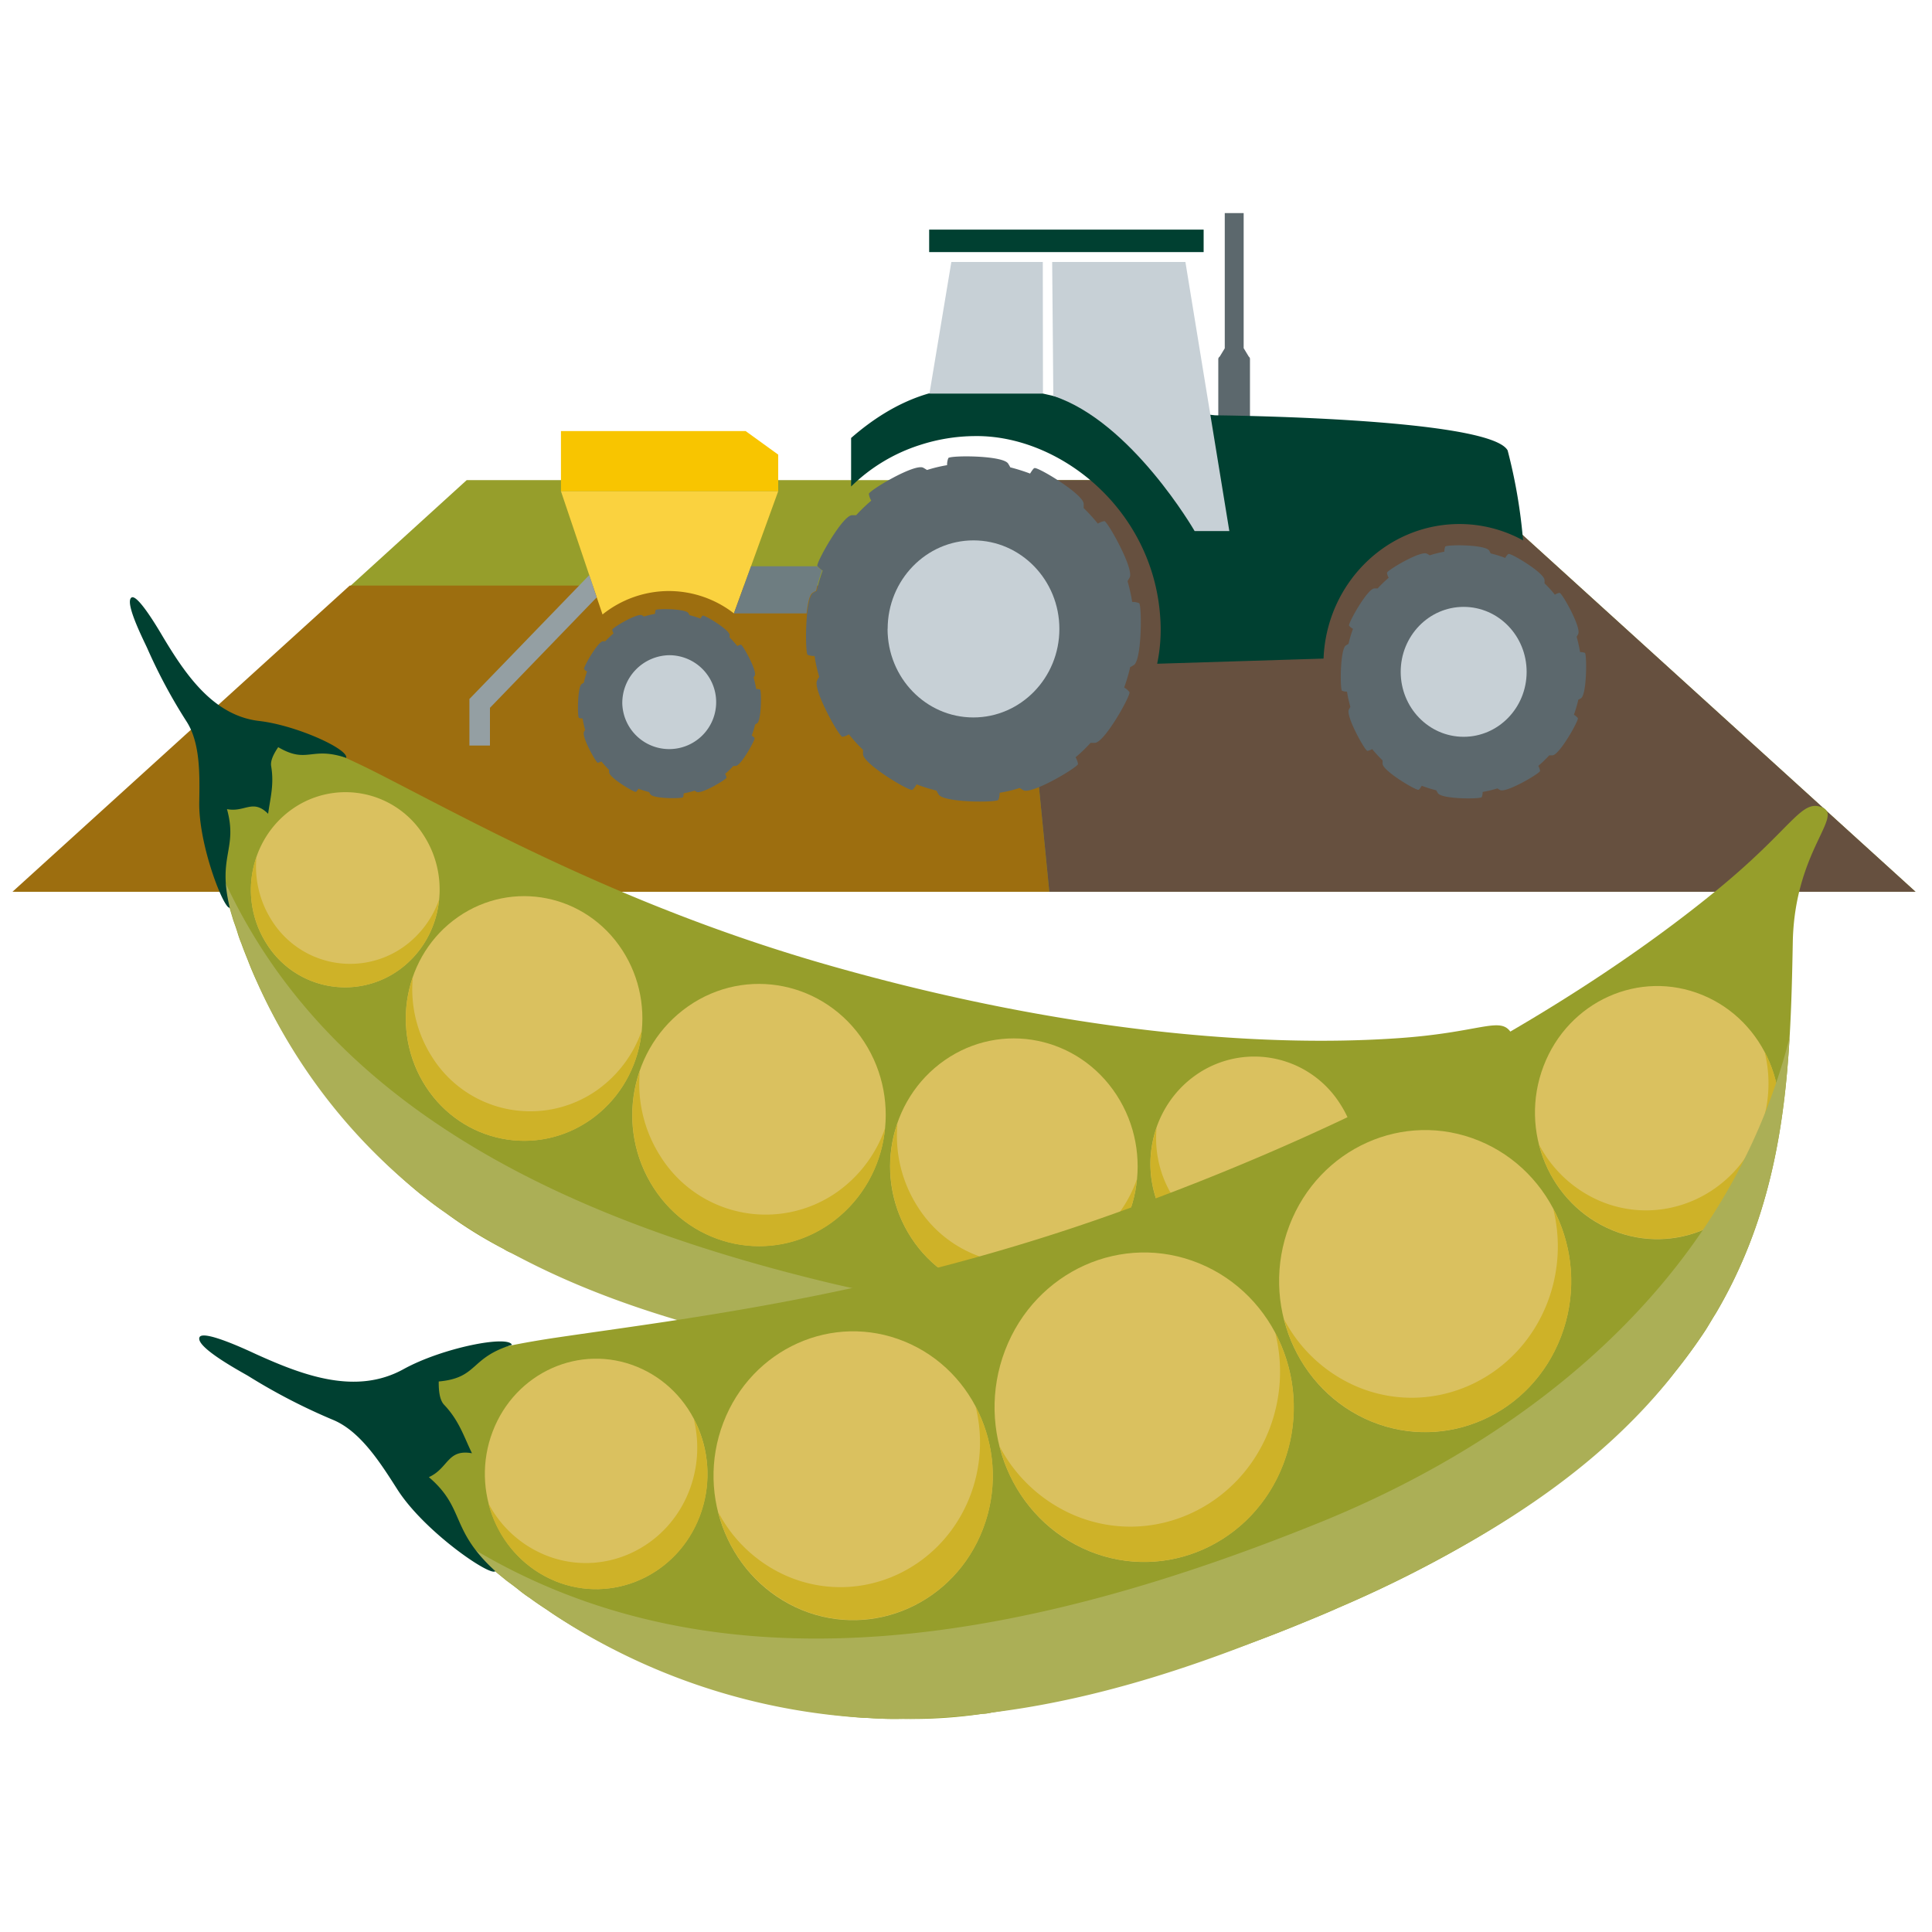 <svg preserveAspectRatio="xMidYMid slice" width="160px" height="160px" xmlns="http://www.w3.org/2000/svg" xmlns:xlink="http://www.w3.org/1999/xlink" viewBox="0 0 600 600">
  <defs>
    <clipPath id="clip-path">
      <rect x="145.78" y="66.17" width="346.85" height="183.37" style="fill: none"/>
    </clipPath>
  </defs>
  <g id="trecker">
    <g>
      <polygon points="594.88 276.94 4.38 276.94 144.93 149.11 454.1 149.11 594.88 276.94" style="fill: #969e2b"/>
      <polygon points="325.87 276.94 3.88 276.94 108.6 181.86 316.48 181.86 325.87 276.94" style="fill: #9d6e0f"/>
      <polygon points="325.87 276.94 594.88 276.94 454.1 149.11 313.25 149.11 325.87 276.94" style="fill: #66503f"/>
      <polygon points="231.56 133.87 174.21 133.87 174.21 152.56 241.68 152.56 241.68 141.19 231.56 133.87" style="fill: #f8c500;fill-rule: evenodd"/>
      <path d="M236,214.15a3.51,3.51,0,0,0-1.17-.18,29.48,29.48,0,0,0-.79-3.55,7,7,0,0,1,.36-.62c.76-1.47-3.67-9.44-4.3-9.6a3.5,3.5,0,0,0-1.12.44,28.19,28.19,0,0,0-2.38-2.65v-.75c0-1.65-7.73-6.25-8.34-6.06-.15,0-.42.39-.75.93a24,24,0,0,0-3.37-1.06c-.06-.13-.18-.34-.33-.62-.84-1.44-9.76-1.44-10.18-1a3.43,3.43,0,0,0-.21,1.21,28.06,28.06,0,0,0-3.4.82,5.05,5.05,0,0,1-.64-.38c-1.4-.78-9.12,3.83-9.24,4.45a2.86,2.86,0,0,0,.4,1.16c-.87.78-1.75,1.58-2.56,2.46h-.7c-1.62.06-6.08,8-5.9,8.63a3.19,3.19,0,0,0,.93.77,27.66,27.66,0,0,0-1,3.49,5.64,5.64,0,0,0-.64.38c-1.36.84-1.36,10.05-.91,10.49.1.13.55.19,1.18.22a25.81,25.81,0,0,0,.78,3.52c-.08.15-.21.34-.36.65-.78,1.46,3.68,9.44,4.28,9.59a3.62,3.62,0,0,0,1.11-.43,33.52,33.52,0,0,0,2.41,2.64,5.56,5.56,0,0,0,0,.72c0,1.68,7.74,6.29,8.34,6.11a3.33,3.33,0,0,0,.75-1,25.43,25.43,0,0,0,3.34,1.06c.09.15.19.34.36.66.85,1.43,9.76,1.43,10.19.93a3.55,3.55,0,0,0,.17-1.19,29.58,29.58,0,0,0,3.43-.83l.6.37c1.42.81,9.13-3.8,9.29-4.42a3.76,3.76,0,0,0-.43-1.18,27.15,27.15,0,0,0,2.56-2.47,5.56,5.56,0,0,0,.72,0c1.63,0,6-8,5.87-8.62a2.75,2.75,0,0,0-.9-.79,28.67,28.67,0,0,0,1-3.23c0-.07,0-.16.06-.22s.33-.19.61-.37c1.38-.88,1.38-10.1.93-10.54" style="fill: #5c686d;fill-rule: evenodd"/>
      <path d="M193.26,218.55a14.58,14.58,0,1,0,14.58-15.07,14.83,14.83,0,0,0-14.58,15.07" style="fill: #c7d0d6;fill-rule: evenodd"/>
      <path d="M207.75,183.55a33,33,0,0,1,20.17,6.94l13.76-37.93H174.21l12.91,38.27a33,33,0,0,1,20.63-7.28" style="fill: #fad23f;fill-rule: evenodd"/>
      <path d="M252.31,184.14a12.71,12.71,0,0,1,1.14-.66,48.34,48.34,0,0,1,1.87-6.35,6.12,6.12,0,0,1-1.56-1.28H233.25l-5.33,14.64H250.5c.33-3.12.9-5.76,1.81-6.35" style="fill: #6e7d81;fill-rule: evenodd"/>
      <polygon points="183 178.6 145.84 217.02 145.78 217.02 145.78 231.53 152.16 231.53 152.16 219.82 185.32 185.51 183 178.6" style="fill: #949fa3;fill-rule: evenodd"/>
      <path d="M387.79,110.7l-1.56-2.58V66.17h-5.87v42h0l-1.57,2.58a1,1,0,0,0-.44.72V140.5h9.84V111.42a1,1,0,0,0-.43-.72" style="fill: #5c686d;fill-rule: evenodd"/>
      <polygon points="323.9 122.19 323.85 81.36 295.45 81.36 288.65 122.22 323.9 122.19" style="fill: #c7d0d6;fill-rule: evenodd"/>
      <path d="M288.44,122.19c-9.9,2.84-18.13,8.59-24.12,13.83v15.07a53.76,53.76,0,0,1,21.47-12.92,56.24,56.24,0,0,1,16.92-2.74C329,135.06,358,158,360.31,191.58a51.71,51.71,0,0,1-.94,14.55l51.67-1.6c.9-23.23,19.46-41.79,42.22-41.79A41,41,0,0,1,473,167.82a164.68,164.68,0,0,0-4.79-27.94c-5.6-10.18-90.84-10.9-90.84-10.9l-48.14-5.54-5.37-1.22,0,0-34.95,0" style="fill: #004031;fill-rule: evenodd"/>
      <rect x="288.56" y="71.31" width="85.24" height="6.98" style="fill: #004031"/>
      <path d="M326.76,81.36h41.38l13.64,83.56H371s-19.6-34-43.88-41.95Z" style="fill: #c7d0d6;fill-rule: evenodd"/>
      <path d="M353.74,187.31a5.14,5.14,0,0,0-2.13-.37,52.06,52.06,0,0,0-1.44-6.45c.14-.24.35-.62.66-1.15,1.41-2.68-6.75-17.22-7.83-17.5a5.34,5.34,0,0,0-2.05.78,54,54,0,0,0-4.4-4.83c0-.28,0-.72,0-1.34-.09-3-14.18-11.46-15.27-11.08-.27,0-.77.74-1.38,1.7a58.21,58.21,0,0,0-6.14-1.93c-.12-.24-.33-.62-.66-1.15-1.54-2.61-17.83-2.61-18.58-1.74a5.48,5.48,0,0,0-.39,2.21,45.72,45.72,0,0,0-6.24,1.5c-.24-.16-.6-.38-1.14-.69-2.59-1.47-16.68,6.94-16.92,8.1a5.54,5.54,0,0,0,.75,2.11,51.27,51.27,0,0,0-4.69,4.52c-.27,0-.7,0-1.3,0-2.95.06-11.1,14.64-10.77,15.76a6,6,0,0,0,1.68,1.43,51.15,51.15,0,0,0-1.87,6.32,12.71,12.71,0,0,0-1.14.66c-2.5,1.58-2.5,18.4-1.69,19.18a5.21,5.21,0,0,0,2.17.37,45.68,45.68,0,0,0,1.45,6.48,6.47,6.47,0,0,0-.67,1.15c-1.41,2.65,6.72,17.23,7.83,17.47a5.49,5.49,0,0,0,2.05-.77,50.08,50.08,0,0,0,4.39,4.82c0,.28,0,.72,0,1.34.09,3.06,14.18,11.47,15.27,11.09.27-.06.78-.75,1.39-1.71a46.87,46.87,0,0,0,6.13,1.93c.13.25.34.62.67,1.19,1.51,2.58,17.82,2.58,18.57,1.7a5.75,5.75,0,0,0,.4-2.21,41.24,41.24,0,0,0,6.23-1.49c.24.16.6.4,1.11.69,2.59,1.46,16.71-7,17-8.1a5.86,5.86,0,0,0-.76-2.12,49.52,49.52,0,0,0,4.67-4.48c.3,0,.69,0,1.32,0,3-.07,11.12-14.61,10.75-15.76a5.86,5.86,0,0,0-1.65-1.43,53.72,53.72,0,0,0,1.77-5.9c0-.15.06-.27.09-.42.24-.13.6-.32,1.15-.66,2.5-1.59,2.5-18.41,1.65-19.19" style="fill: #5c686d;fill-rule: evenodd"/>
      <g style="clip-path: url(#clip-path)">
        <path d="M275.64,195.32c0,15.19,11.93,27.49,26.65,27.49S329,210.51,329,195.32s-12-27.5-26.68-27.5-26.65,12.33-26.65,27.5" style="fill: #c7d0d6;fill-rule: evenodd"/>
        <path d="M492.27,202.79a3.46,3.46,0,0,0-1.56-.27,43.68,43.68,0,0,0-1.06-4.74c.1-.19.27-.47.46-.85,1.06-2-4.91-12.64-5.75-12.82a3.57,3.57,0,0,0-1.48.58,34.85,34.85,0,0,0-3.22-3.54,5.39,5.39,0,0,0,0-1c0-2.24-10.39-8.41-11.2-8.13a4,4,0,0,0-1,1.25,35.14,35.14,0,0,0-4.51-1.4c-.09-.19-.24-.47-.48-.88-1.12-1.9-13.07-1.9-13.64-1.24a4.33,4.33,0,0,0-.27,1.58,38.6,38.6,0,0,0-4.57,1.13,6.92,6.92,0,0,0-.82-.5c-1.9-1.09-12.26,5.07-12.44,5.92a4.55,4.55,0,0,0,.54,1.55,38.2,38.2,0,0,0-3.43,3.31h-1c-2.16,0-8.13,10.71-7.89,11.55a4,4,0,0,0,1.23,1,36.85,36.85,0,0,0-1.38,4.68c-.18.09-.42.24-.82.47-1.83,1.18-1.83,13.48-1.23,14.07a4.42,4.42,0,0,0,1.57.29,40,40,0,0,0,1.05,4.72c-.12.2-.24.44-.47.85-1,2,4.93,12.64,5.74,12.83a4.81,4.81,0,0,0,1.51-.56,40.8,40.8,0,0,0,3.22,3.51c0,.23,0,.54,0,1,0,2.24,10.39,8.38,11.17,8.13.21-.06.57-.56,1-1.25a38.11,38.11,0,0,0,4.52,1.41c.09.19.24.47.48.87,1.12,1.9,13.07,1.9,13.64,1.25a4.64,4.64,0,0,0,.27-1.62,34.27,34.27,0,0,0,4.58-1.09l.81.5c1.89,1,12.25-5.08,12.44-5.92a4,4,0,0,0-.55-1.56,40.92,40.92,0,0,0,3.41-3.3h1c2.14-.06,8.13-10.72,7.89-11.55a4.63,4.63,0,0,0-1.24-1.06,40.21,40.21,0,0,0,1.3-4.33c0-.1,0-.22.06-.31l.84-.47c1.84-1.18,1.84-13.49,1.23-14.08" style="fill: #5c686d;fill-rule: evenodd"/>
      </g>
      <path d="M435,208.65c0,11.15,8.76,20.17,19.54,20.17s19.57-9,19.57-20.17-8.76-20.18-19.57-20.18S435,197.53,435,208.65" style="fill: #c7d0d6;fill-rule: evenodd"/>
    </g>
  </g>
  <g id="erbsen">
    <path d="M130.35,370.64l1.9,1.47c1.95,1.56,4,3.06,6,4.44a130.21,130.21,0,0,0,18.2,11.34,14,14,0,0,0,2.21,1.16,358.91,358.91,0,0,0,67.67,25.27c3.91,1.05,7.77,2,11.7,2.95,3.7.87,7.39,1.75,11.1,2.5A313,313,0,0,0,288,425.82c21.54,1.92,43.34,1.18,64.16-4.27,1.25-.33,2.49-.66,3.62-1a135.34,135.34,0,0,0,12.91-4.47c1.63-.7,3.14-1.42,4.69-2.07,24.71-11.48,41.52-29.65,55.65-48.42,5.15-6.82,9.94-13.7,14.56-20.36,13.4-19.24,29.1-19.29,25.67-24.55s-9.41.09-36,1.8c-42.61,2.84-103.1-2.13-174.29-22.26-63-17.76-109.62-43.68-140.83-59.65-26-13.31-41.82-16.44-47.38-10.42-4.53,4.88-6.46,20.33-2,41.32.44,2.28,1,4.7,1.63,7.16s1.34,4.77,2.06,7.17c.49,1.39,1,2.77,1.44,4.28.31,1,.67,2,1.06,2.92.61,1.73,1.29,3.42,2,5.17.87,2.3,1.86,4.63,2.93,6.9,11,24.51,29.09,47.93,50.46,65.58" style="fill: #969e2b"/>
    <path d="M362.75,380a31.54,31.54,0,0,0,44.68,9c14.75-10.26,18.66-30.95,8.74-46.21a31.54,31.54,0,0,0-44.68-9c-14.75,10.26-18.66,30.95-8.74,46.21" style="fill: #dac15f"/>
    <path d="M362.77,380c9.94,15.29,30,19.34,44.65,9.1a33.34,33.34,0,0,0,14.05-24.28,33.31,33.31,0,0,1-12.27,16.23,31.54,31.54,0,0,1-44.68-9,34.12,34.12,0,0,1-5.32-21.86A34.15,34.15,0,0,0,362.77,380" style="fill: #ceb228"/>
    <path d="M82.89,293.24a28.7,28.7,0,0,0,40.68,8.23c13.43-9.34,17-28.18,8-42.07a28.7,28.7,0,0,0-40.68-8.23c-13.43,9.34-17,28.18-8,42.07" style="fill: #dac15f"/>
    <path d="M82.9,293.22a28.72,28.72,0,0,0,40.66,8.28,30.36,30.36,0,0,0,12.79-22.11,30.31,30.31,0,0,1-11.17,14.78A28.73,28.73,0,0,1,84.49,286a31.11,31.11,0,0,1-4.84-19.9,31.08,31.08,0,0,0,3.25,27.13" style="fill: #ceb228"/>
    <path d="M283,384.42c11.85,18.21,35.72,23,53.33,10.79s22.27-36.95,10.43-55.16S311,317,293.39,329.26,271.11,366.21,283,384.42" style="fill: #dac15f"/>
    <path d="M283,384.38c11.86,18.24,35.75,23.08,53.3,10.86a39.76,39.76,0,0,0,16.76-29,39.69,39.69,0,0,1-14.64,19.38,37.66,37.66,0,0,1-53.34-10.72,40.8,40.8,0,0,1-6.35-26.08A40.76,40.76,0,0,0,283,384.38" style="fill: #ceb228"/>
    <path d="M203.06,369c12.13,18.66,36.59,23.61,54.62,11.05s22.82-37.85,10.69-56.5-36.6-23.61-54.63-11.05-22.82,37.85-10.68,56.5" style="fill: #dac15f"/>
    <path d="M203.07,369c12.15,18.69,36.63,23.64,54.61,11.13a40.8,40.8,0,0,0,17.17-29.7,40.64,40.64,0,0,1-15,19.85,38.56,38.56,0,0,1-54.63-11,41.72,41.72,0,0,1-6.5-26.72A41.72,41.72,0,0,0,203.07,369" style="fill: #ceb228"/>
    <path d="M132.26,337.5c11.33,17.41,34.16,22,51,10.32s21.29-35.33,10-52.74-34.15-22-51-10.31-21.29,35.32-10,52.73" style="fill: #dac15f"/>
    <path d="M132.28,337.47c11.34,17.43,34.18,22.06,51,10.38a38,38,0,0,0,16-27.72,37.84,37.84,0,0,1-14,18.52,36,36,0,0,1-51-10.24,39.06,39.06,0,0,1-6.07-24.94,39,39,0,0,0,4.08,34" style="fill: #ceb228"/>
    <path d="M130.35,370.64l1.9,1.47c1.95,1.56,4,3.06,6,4.44a184.15,184.15,0,0,0,18.2,11.34,14,14,0,0,0,2.21,1.16c20.94,11.38,44,19.33,67.67,25.27,3.91,1.05,7.77,2,11.7,2.95,3.7.87,7.39,1.75,11.1,2.5A313,313,0,0,0,288,425.82c21.57,2.11,43.46,1.52,64.21-4.2,1.25-.32,2.44-.73,3.57-1.08a135.34,135.34,0,0,0,12.91-4.47c1.63-.7,3.14-1.42,4.69-2.07,24.71-11.48,41.52-29.65,55.65-48.42-50.58,45-118,45.69-171.69,32.78-77.14-18.56-155.41-52.28-188.54-126.9-.15-.22-.17-.42-.32-.64.51,2.55,1.19,5.2,2,7.8.61,2.37,1.34,4.77,2.06,7.17.49,1.39,1,2.77,1.44,4.28.31,1,.67,2,1.06,2.92.61,1.73,1.29,3.42,2,5.17.87,2.3,1.86,4.63,2.86,6.95a175.85,175.85,0,0,0,50.53,65.53" style="fill: #abaf56"/>
    <path d="M107.52,235.37c.76-2.71-15.45-10.12-27-11.46-14.08-1.63-22.64-14-29.84-26-.75-1.25-7.9-13.68-9.86-12.33-2.29,1.6,4.29,14.23,5,15.94A166.27,166.27,0,0,0,58,224.17c4.3,6.76,4,16.85,3.88,24.94-.23,13.33,7.67,33.43,9.48,32.79-3.92-16.09,2.56-18.19-.87-30.62,5.55,1.1,8-3.33,12.78,1.45.68-5,1.9-9.08.94-14.81-.28-1.72.81-3.85,2.19-5.88,9.11,5.33,10.09-.38,21.14,3.33" style="fill: #004031"/>
    <path d="M268.54,533.51c1,0,1.84.07,2.8.13,2.9.16,5.83.23,8.71.16a149.23,149.23,0,0,0,25-1.55,15.28,15.28,0,0,0,2.9-.4c27.87-4.35,55.53-12.19,82.15-22.17,4.48-1.68,8.87-3.4,13.29-5.21,4.16-1.7,8.32-3.4,12.42-5.24a378.11,378.11,0,0,0,41.66-20.93c22.2-13,42.93-28.81,59.67-48.5,1-1.18,2-2.35,2.86-3.47,3.57-4.44,6.81-8.9,9.69-13.28,1.13-1.8,2.12-3.55,3.21-5.26,16.62-28.24,21.25-57.53,22.87-85.55.61-10.19.82-20.19,1-29.87.62-28,15.86-38.87,9.13-41.62s-9.1,6.59-33.87,26.62c-39.62,32.21-101.67,69.17-183.93,98.78C275.4,402.39,213.3,409.4,172.62,415.43c-33.94,5.05-51.31,12.91-52.83,22.6-1.26,7.88,6.84,24.24,24.77,41.55,1.91,1.92,4,3.91,6.22,5.84s4.38,3.72,6.64,5.55c1.37,1,2.73,2,4.16,3.18.93.72,1.95,1.48,2.92,2.1,1.71,1.27,3.45,2.44,5.29,3.64,2.34,1.64,4.81,3.22,7.31,4.69,26.58,16.22,59.25,26.53,91.44,28.93" style="fill: #969e2b"/>
    <path d="M500.71,382.07c19.51,8,41.58-1.9,49.3-22.08s-1.84-43-21.35-51-41.57,1.9-49.29,22.07,1.83,43,21.34,51" style="fill: #dac15f"/>
    <path d="M500.7,382c19.54,8,41.63-1.89,49.32-22a40.25,40.25,0,0,0-2-33.32A40.69,40.69,0,0,1,546.55,351c-7.74,20.21-29.83,30.1-49.27,22.14A38.39,38.39,0,0,1,478,355.51,38.75,38.75,0,0,0,500.7,382" style="fill: #ceb228"/>
    <path d="M172.38,491c17.77,7.28,37.86-1.72,44.89-20.1s-1.67-39.16-19.43-46.43S160,426.21,153,444.58s1.67,39.16,19.43,46.43" style="fill: #dac15f"/>
    <path d="M172.37,491c17.8,7.28,37.91-1.72,44.92-20a36.69,36.69,0,0,0-1.85-30.35,37,37,0,0,1-1.32,22.1c-7,18.4-27.15,27.41-44.86,20.16a34.9,34.9,0,0,1-17.56-16A35.28,35.28,0,0,0,172.37,491" style="fill: #ceb228"/>
    <path d="M425.91,441.47c23.29,9.53,49.64-2.27,58.85-26.35s-2.19-51.34-25.48-60.87-49.63,2.27-58.85,26.35,2.2,51.34,25.48,60.87" style="fill: #dac15f"/>
    <path d="M425.9,441.42c23.33,9.55,49.69-2.25,58.87-26.26a48.07,48.07,0,0,0-2.41-39.79,48.56,48.56,0,0,1-1.74,29c-9.23,24.13-35.59,35.93-58.8,26.43a45.9,45.9,0,0,1-23-21,46.27,46.27,0,0,0,27.11,31.65" style="fill: #ceb228"/>
    <path d="M338.24,481.71c23.85,9.76,50.84-2.32,60.28-27s-2.25-52.59-26.1-62.36-50.84,2.33-60.28,27,2.24,52.59,26.1,62.35" style="fill: #dac15f"/>
    <path d="M338.22,481.66c23.9,9.79,50.91-2.31,60.31-26.9A49.24,49.24,0,0,0,396.06,414a49.72,49.72,0,0,1-1.78,29.68c-9.45,24.71-36.46,36.8-60.24,27.07a47,47,0,0,1-23.58-21.51,47.36,47.36,0,0,0,27.76,32.42" style="fill: #ceb228"/>
    <path d="M249,500c22.26,9.11,47.45-2.16,56.26-25.19s-2.09-49.08-24.35-58.2-47.46,2.17-56.27,25.2S226.74,490.84,249,500" style="fill: #dac15f"/>
    <path d="M249,499.91c22.3,9.13,47.51-2.16,56.29-25.11a46,46,0,0,0-2.31-38,46.39,46.39,0,0,1-1.66,27.69c-8.83,23.07-34,34.36-56.22,25.27a43.9,43.9,0,0,1-22-20.07A44.24,44.24,0,0,0,249,499.91" style="fill: #ceb228"/>
    <path d="M268.54,533.51c1,0,1.84.07,2.8.13,2.9.16,5.83.23,8.71.16a211,211,0,0,0,25-1.55,15.28,15.28,0,0,0,2.9-.4c27.71-3.39,55.31-11.61,82.15-22.17,4.48-1.68,8.87-3.4,13.29-5.21,4.16-1.7,8.32-3.4,12.42-5.24a378.11,378.11,0,0,0,41.66-20.93c22.35-12.85,43.27-28.56,59.76-48.46,1-1.18,1.91-2.39,2.77-3.51,3.57-4.44,6.81-8.9,9.69-13.28,1.13-1.8,2.12-3.55,3.21-5.26,16.62-28.24,21.25-57.53,22.87-85.55C535.67,401,470.53,448.22,410,472.76c-87,35.25-185,56.53-265.39,6.82-.28-.11-.43-.29-.72-.4,2.15,2.12,4.52,4.23,6.94,6.24,2.12,1.89,4.38,3.72,6.64,5.55,1.37,1,2.73,2,4.16,3.18.93.72,1.95,1.48,2.92,2.1,1.71,1.27,3.45,2.44,5.29,3.64,2.34,1.64,4.81,3.22,7.27,4.79a196.89,196.89,0,0,0,91.48,28.83" style="fill: #abaf56"/>
    <path d="M159,417.69c-1-3.16-21.57.83-33.69,7.52-14.75,8.14-31.08,2-45.83-4.68-1.54-.7-16.53-7.86-17.54-5.19-1.21,3.14,13.35,10.89,15.18,12A185.48,185.48,0,0,0,103.54,441c8.55,3.6,14.79,13.62,19.88,21.58,8.39,13.13,29.05,27.22,30.4,25.35-14.2-12.95-9.26-19.47-20.63-29.19,6.12-2.77,5.68-8.79,13.38-7.42-2.59-5.36-4-10.15-8.65-15.06-1.39-1.47-1.7-4.3-1.67-7.23,12.3-1.11,9.57-7.35,22.72-11.37" style="fill: #004031"/>
  </g>
</svg>
